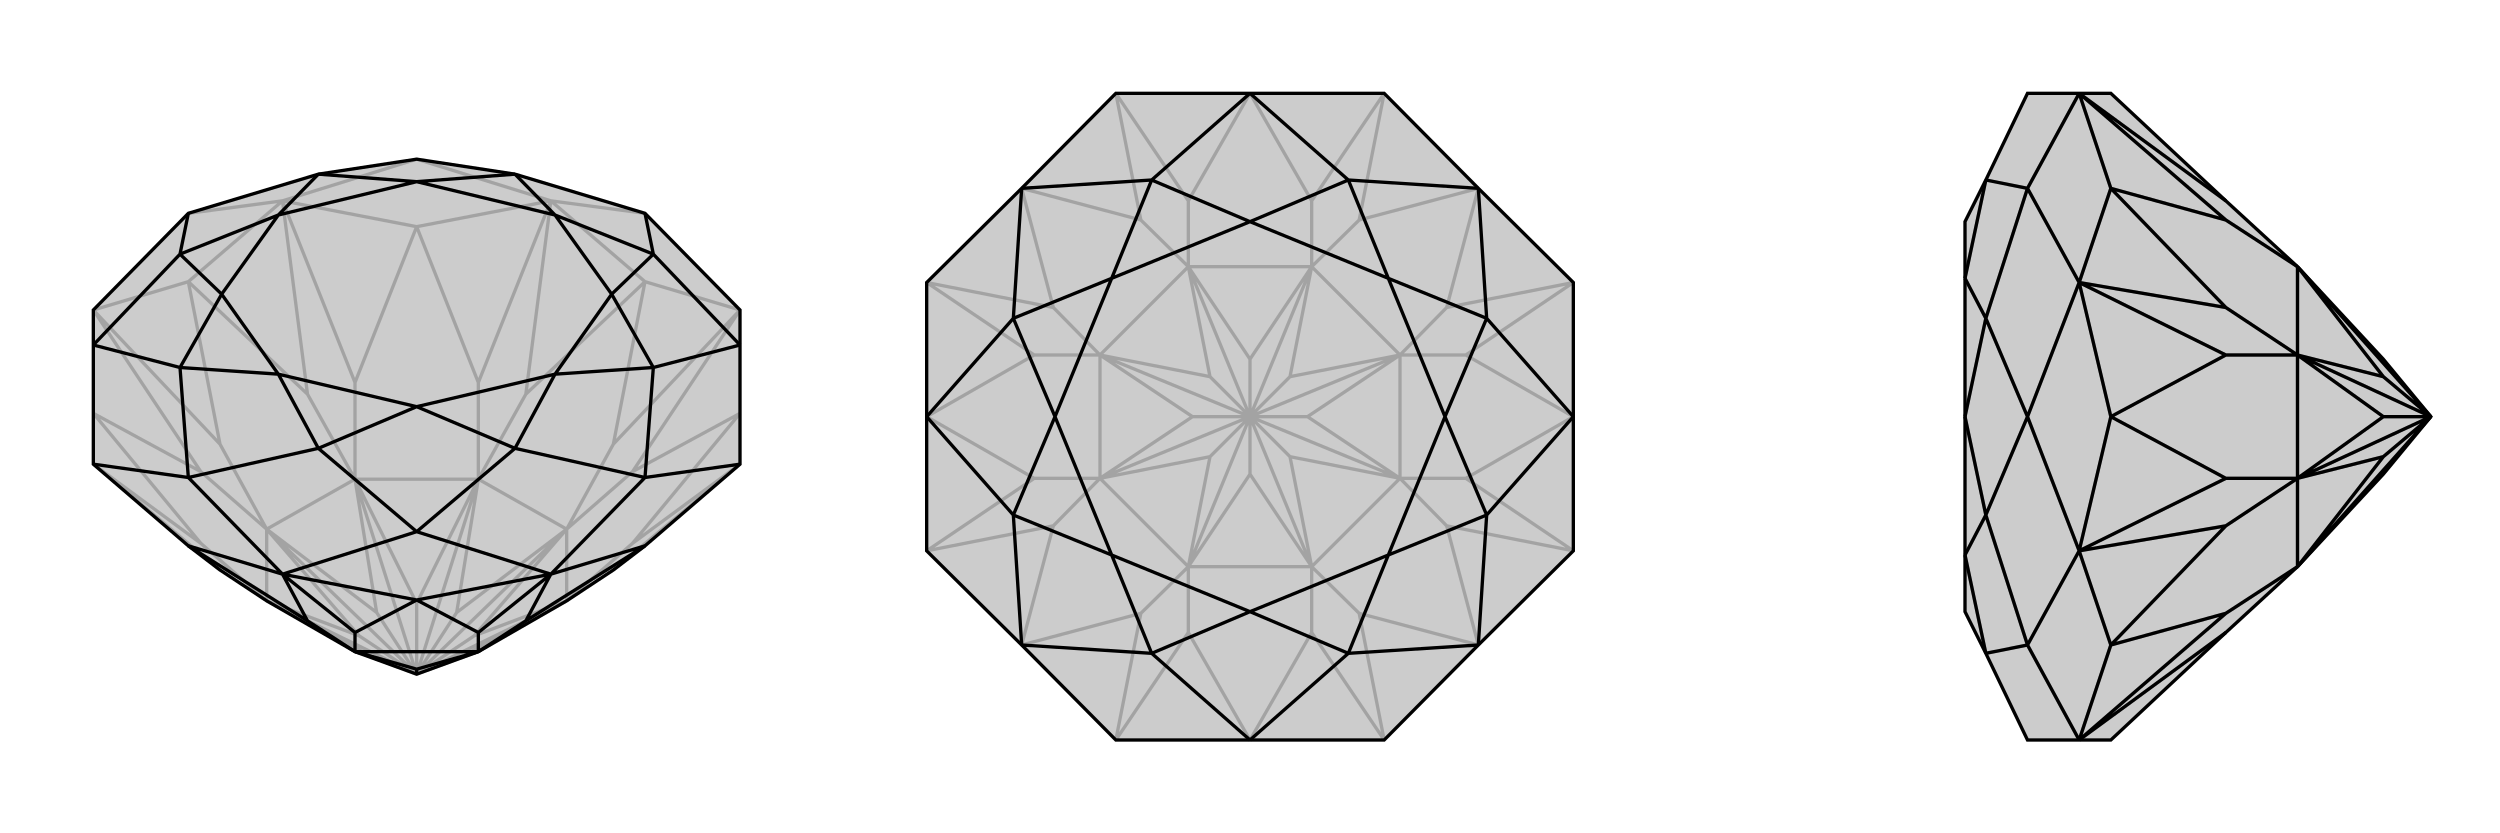 <svg xmlns="http://www.w3.org/2000/svg" viewBox="0 0 3000 1000">
    <g stroke="currentColor" stroke-width="4" fill="none" transform="translate(0 -31)">
        <path fill="currentColor" stroke="none" fill-opacity=".2" d="M618,240L500,222L382,240L226,287L112,403L112,445L112,588L226,686L264,715L320,752L426,813L500,840L574,813L680,752L736,715L774,686L888,588L888,445L888,403L774,287z" />
<path stroke-opacity=".2" d="M500,222L339,272M226,287L339,272M774,287L661,272M500,222L661,272M774,369L888,403M774,369L661,272M500,303L661,272M500,303L339,272M226,369L339,272M226,369L112,403M888,527L759,683M888,527L759,597M774,369L736,564M774,369L631,504M500,303L574,490M500,303L426,490M226,369L369,504M226,369L264,564M112,527L241,597M112,527L241,683M888,588L736,715M888,588L759,683M759,683L680,752M888,403L759,597M888,403L736,564M759,597L680,666M736,564L680,666M661,272L631,504M661,272L574,490M631,504L574,606M574,490L574,606M339,272L426,490M339,272L369,504M426,490L426,606M369,504L426,606M112,403L264,564M112,403L241,597M264,564L320,666M241,597L320,666M112,588L264,715M112,588L241,683M241,683L320,752M680,752L680,666M680,666L574,606M574,606L426,606M426,606L320,666M320,752L320,666M320,752L452,822M426,813L452,822M452,822L500,840M574,813L548,822M680,752L548,822M500,840L548,822M680,752L569,794M680,752L500,840M680,666L569,794M500,840L569,794M680,666L548,766M680,666L500,840M574,606L548,766M500,840L548,766M574,606L500,755M574,606L500,840M426,606L500,755M500,840L500,755M426,606L452,766M426,606L500,840M320,666L452,766M500,840L452,766M320,666L431,794M320,666L500,840M320,752L431,794M320,752L500,840M500,840L431,794" />
<path d="M618,240L500,222L382,240L226,287L112,403L112,445L112,588L226,686L264,715L320,752L426,813L500,840L574,813L680,752L736,715L774,686L888,588L888,445L888,403L774,287z" />
<path d="M774,604L888,588M500,669L661,720M774,604L661,720M226,604L339,720M500,669L339,720M226,604L112,588M774,287L784,336M888,445L784,336M888,445L784,472M774,604L784,472M774,604L618,569M500,669L618,569M500,669L382,569M226,604L382,569M226,604L216,472M112,445L216,472M112,445L216,336M226,287L216,336M784,336L666,289M784,336L734,384M784,472L734,384M784,472L666,480M618,569L666,480M618,569L500,519M382,569L500,519M382,569L334,480M216,472L334,480M216,472L266,384M216,336L266,384M216,336L334,289M382,240L334,289M382,240L500,249M618,240L666,289M618,240L500,249M666,289L734,384M734,384L666,480M666,480L500,519M500,519L334,480M334,480L266,384M266,384L334,289M334,289L500,249M666,289L500,249M226,686L339,720M500,751L339,720M500,751L661,720M774,686L661,720M226,686L369,776M500,751L426,790M500,751L574,790M774,686L631,776M339,720L369,776M339,720L426,790M369,776L426,813M426,790L426,813M661,720L574,790M661,720L631,776M574,790L574,813M631,776L574,813M426,813L574,813M426,813L500,834M574,813L500,834M500,840L500,834" />
    </g>
    <g stroke="currentColor" stroke-width="4" fill="none" transform="translate(1000 0)">
        <path fill="currentColor" stroke="none" fill-opacity=".2" d="M888,339L888,500L888,661L774,774L661,888L500,888L339,888L226,774L112,661L112,500L112,339L226,226L339,112L500,112L661,112L774,226z" />
<path stroke-opacity=".2" d="M500,888L426,759M500,888L574,759M774,774L631,736M774,774L736,631M888,500L759,574M888,500L759,426M774,226L736,369M774,226L631,264M500,112L574,241M500,112L426,241M226,226L369,264M226,226L264,369M112,500L241,426M112,500L241,574M226,774L264,631M226,774L369,736M661,888L574,759M661,888L631,736M574,759L574,680M631,736L574,680M888,661L736,631M888,661L759,574M736,631L680,574M759,574L680,574M888,339L759,426M888,339L736,369M759,426L680,426M736,369L680,426M661,112L631,264M661,112L574,241M631,264L574,320M574,241L574,320M339,112L426,241M339,112L369,264M426,241L426,320M369,264L426,320M112,339L264,369M112,339L241,426M264,369L320,426M241,426L320,426M112,661L241,574M112,661L264,631M241,574L320,574M264,631L320,574M339,888L426,759M339,888L369,736M426,759L426,680M369,736L426,680M574,680L426,680M574,680L680,574M680,574L680,426M680,426L574,320M574,320L426,320M426,320L320,426M320,426L320,574M426,680L320,574M426,680L500,569M574,680L500,569M500,569L500,500M574,680L548,548M574,680L500,500M680,574L548,548M500,500L548,548M680,574L569,500M680,574L500,500M680,426L569,500M500,500L569,500M680,426L548,452M680,426L500,500M574,320L548,452M500,500L548,452M574,320L500,431M574,320L500,500M426,320L500,431M500,500L500,431M426,320L452,452M426,320L500,500M320,426L452,452M500,500L452,452M320,426L431,500M320,426L500,500M320,574L431,500M500,500L431,500M320,574L452,548M320,574L500,500M426,680L452,548M426,680L500,500M500,500L452,548" />
<path d="M888,339L888,500L888,661L774,774L661,888L500,888L339,888L226,774L112,661L112,500L112,339L226,226L339,112L500,112L661,112L774,226z" />
<path d="M500,112L618,216M500,112L382,216M774,226L618,216M774,226L784,382M888,500L784,382M888,500L784,618M774,774L784,618M774,774L618,784M500,888L618,784M500,888L382,784M226,774L382,784M226,774L216,618M112,500L216,618M112,500L216,382M226,226L216,382M226,226L382,216M618,216L500,266M618,216L666,334M784,382L666,334M784,382L734,500M784,618L734,500M784,618L666,666M618,784L666,666M618,784L500,734M382,784L500,734M382,784L334,666M216,618L334,666M216,618L266,500M216,382L266,500M216,382L334,334M382,216L500,266M382,216L334,334M500,266L666,334M666,334L734,500M734,500L666,666M666,666L500,734M500,734L334,666M334,666L266,500M266,500L334,334M500,266L334,334" />
    </g>
    <g stroke="currentColor" stroke-width="4" fill="none" transform="translate(2000 0)">
        <path fill="currentColor" stroke="none" fill-opacity=".2" d="M383,216L358,266L358,334L358,500L358,666L358,734L383,784L433,888L495,888L533,888L671,759L757,680L860,569L917,500L860,431L757,320L671,241L533,112L495,112L433,112z" />
<path stroke-opacity=".2" d="M433,774L495,888M433,500L495,661M433,774L495,661M433,226L495,339M433,500L495,339M433,226L495,112M433,774L383,784M433,774L383,618M433,500L383,618M433,500L383,382M433,226L383,382M433,226L383,216M383,784L358,666M383,618L358,666M383,618L358,500M383,382L358,500M383,382L358,334M383,216L358,334M533,226L495,112M533,226L495,339M533,500L495,339M533,500L495,661M533,774L495,661M533,774L495,888M533,226L671,264M533,226L671,369M533,500L671,426M533,500L671,574M533,774L671,631M533,774L671,736M495,112L671,241M495,112L671,264M671,264L757,320M495,339L671,369M495,339L671,426M671,369L757,426M671,426L757,426M495,661L671,574M495,661L671,631M671,574L757,574M671,631L757,574M495,888L671,759M495,888L671,736M671,736L757,680M757,320L757,426M757,426L757,574M757,680L757,574M757,320L860,452M757,320L917,500M757,426L860,452M917,500L860,452M757,426L860,500M757,426L917,500M757,574L860,500M917,500L860,500M757,574L860,548M757,574L917,500M757,680L860,548M757,680L917,500M917,500L860,548" />
<path d="M383,216L358,266L358,334L358,500L358,666L358,734L383,784L433,888L495,888L533,888L671,759L757,680L860,569L917,500L860,431L757,320L671,241L533,112L495,112L433,112z" />
<path d="M433,226L495,112M433,500L495,339M433,226L495,339M433,774L495,661M433,500L495,661M433,774L495,888M433,226L383,216M433,226L383,382M433,500L383,382M433,500L383,618M433,774L383,618M433,774L383,784M383,216L358,334M383,382L358,334M383,382L358,500M383,618L358,500M383,618L358,666M383,784L358,666M533,774L495,888M533,774L495,661M533,500L495,661M533,500L495,339M533,226L495,339M533,226L495,112M533,774L671,736M533,774L671,631M533,500L671,574M533,500L671,426M533,226L671,369M533,226L671,264M495,888L671,759M495,888L671,736M671,736L757,680M495,661L671,631M495,661L671,574M671,631L757,574M671,574L757,574M495,339L671,426M495,339L671,369M671,426L757,426M671,369L757,426M495,112L671,264M495,112L671,241M671,264L757,320M757,680L757,574M757,574L757,426M757,426L757,320M757,680L860,548M757,680L917,500M757,574L860,548M917,500L860,548M757,574L860,500M757,574L917,500M757,426L860,500M917,500L860,500M757,426L860,452M757,426L917,500M757,320L860,452M917,500L860,452M757,320L917,500" />
    </g>
</svg>